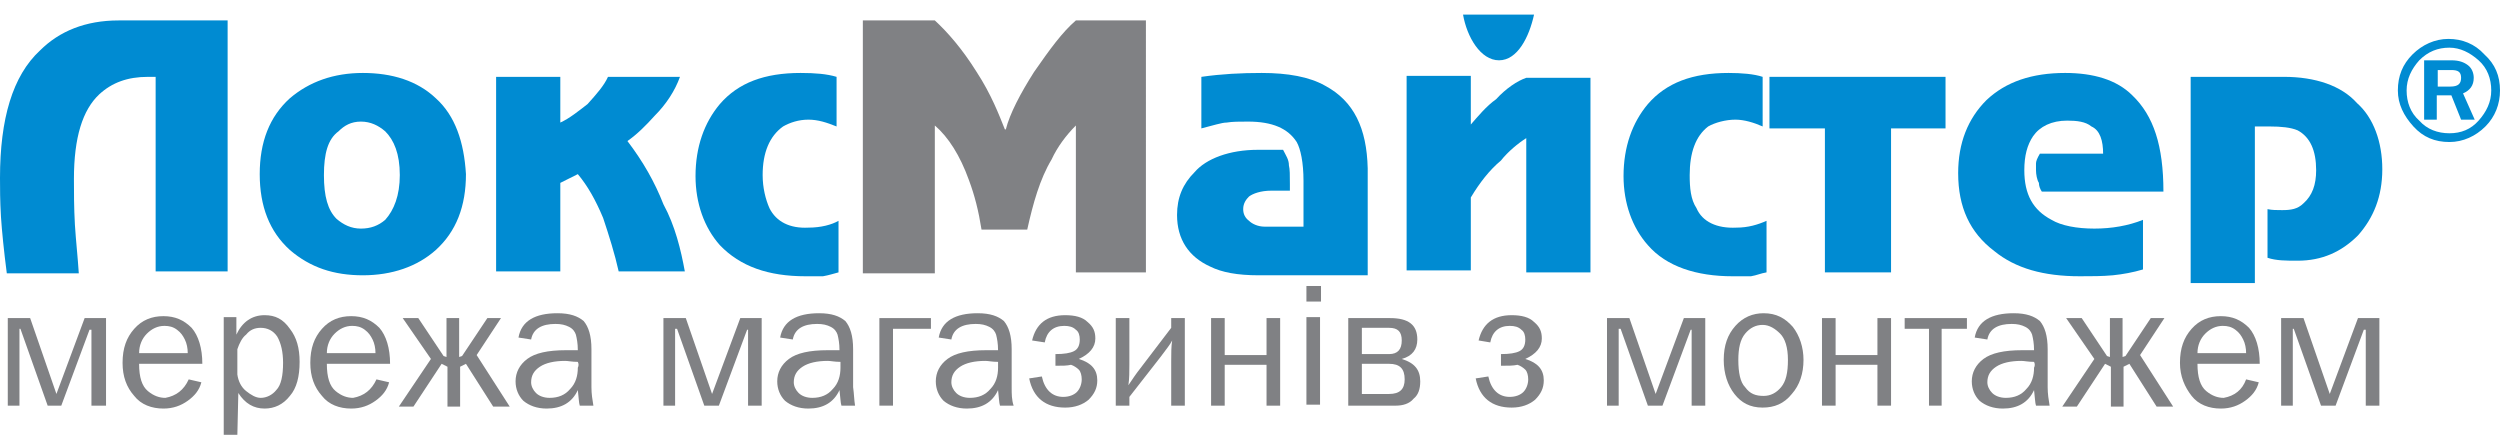<?xml version="1.0" encoding="utf-8"?>
<!-- Generator: Adobe Illustrator 22.0.1, SVG Export Plug-In . SVG Version: 6.00 Build 0)  -->
<svg version="1.1" id="Слой_1" xmlns="http://www.w3.org/2000/svg" xmlns:xlink="http://www.w3.org/1999/xlink" x="0px" y="0px"
	 viewBox="0 0 257 45.8" style="enable-background:new 0 0 257 45.8;" xml:space="preserve">
<style type="text/css">
	.st0{fill:#008BD2;}
	.st1{fill:#808184;}
</style>
<title>loksMayster_logo</title>
<g>
	<path class="st0" d="M64.5,14.5c1-0.7,1.9-1.6,2.8-2.6c1.2-1.2,2.1-2.6,2.6-4h-7.4c-0.4,0.9-1.2,1.8-2.1,2.8
		c-0.9,0.7-1.9,1.5-2.8,1.9V7.9H51v20h6.6v-9.1l1.8-0.9c1,1.2,1.8,2.6,2.6,4.5c0.6,1.8,1.2,3.7,1.6,5.5h6.8c-0.4-2.2-1-4.7-2.2-6.9
		C67.3,18.7,66.1,16.6,64.5,14.5"/>
	<path class="st0" d="M79.1,21.4c-0.4-0.9-0.7-2.1-0.7-3.4c0-2.3,0.7-4,2.1-5c0.7-0.4,1.6-0.7,2.6-0.7S85,12.6,86,13V7.9
		c-1-0.3-2.2-0.4-3.7-0.4c-3.7,0-6.4,1-8.3,3.2c-1.6,1.9-2.5,4.4-2.5,7.4c0,2.8,0.9,5.3,2.5,7.1c2.1,2.2,5,3.2,8.8,3.2h1.8
		c0.6-0.1,1.2-0.3,1.6-0.4v-5.3c-0.7,0.4-1.8,0.7-3.1,0.7C81.2,23.5,79.8,22.8,79.1,21.4"/>
	<path class="st0" d="M136.2,8.8c-1.6-0.9-3.8-1.3-6.5-1.3c-2.1,0-4.1,0.1-6.2,0.4v5.3c1.2-0.3,2.1-0.6,2.6-0.6
		c0.6-0.1,1.3-0.1,2.2-0.1c2.5,0,4.1,0.7,5,2.1c0.4,0.7,0.7,2.1,0.7,4v4.7h-4c-0.7,0-1.3-0.3-1.6-0.6c-0.4-0.3-0.6-0.7-0.6-1.2
		c0-0.6,0.3-1,0.6-1.3c0.4-0.3,1.2-0.6,2.3-0.6h1.9v-0.7c0-0.9,0-1.5-0.1-1.9c0-0.6-0.3-1-0.6-1.6h-2.6c-2.9,0-5.3,0.9-6.5,2.3
		c-1.2,1.2-1.8,2.6-1.8,4.4c0,2.5,1.2,4.3,3.4,5.3c1.2,0.6,2.8,0.9,5,0.9h11.2v-11C140.5,13.2,139.2,10.4,136.2,8.8"/>
	<path class="st0" d="M153.8,10.2c-1,0.7-1.9,1.8-2.6,2.6v-5h-6.6v20h6.6v-7.5c0.9-1.5,1.9-2.8,3.1-3.8c0.7-0.9,1.8-1.8,2.6-2.3V28
		h6.6V8h-6.6C156,8.3,154.8,9.1,153.8,10.2"/>
	<path class="st0" d="M174.4,21.4c-0.6-0.9-0.7-2.1-0.7-3.4c0-2.3,0.6-4,1.9-5c0.7-0.4,1.8-0.7,2.8-0.7c0.9,0,1.9,0.3,2.8,0.7V7.9
		c-0.9-0.3-2.2-0.4-3.5-0.4c-3.7,0-6.4,1-8.3,3.2c-1.6,1.9-2.5,4.4-2.5,7.4c0,2.8,0.9,5.3,2.5,7.1c1.9,2.2,5,3.2,8.7,3.2h1.9
		c0.6-0.1,1-0.3,1.6-0.4v-5.3c-0.9,0.4-1.9,0.7-3.1,0.7C176.5,23.5,175,22.8,174.4,21.4"/>
	<polygon class="st0" points="181.9,13.2 187.6,13.2 187.6,28 194.4,28 194.4,13.2 200,13.2 200,7.9 181.9,7.9 	"/>
	<path class="st0" d="M209.3,16.8v0.7c0,0.4,0.1,1,0.3,1.3c0,0.3,0.1,0.6,0.3,0.9h12.5c0-4.7-1-7.8-3.2-9.9c-1.6-1.6-4-2.3-6.9-2.3
		c-3.4,0-6.1,0.9-8.1,2.8c-1.9,1.9-2.9,4.4-2.9,7.5c0,3.5,1.2,6.1,3.7,8c2.2,1.8,5.1,2.6,8.8,2.6c1.2,0,2.3,0,3.4-0.1
		c1-0.1,2.1-0.3,3.1-0.6v-5.1c-1.5,0.6-3.2,0.9-5,0.9s-3.4-0.3-4.4-0.9c-1.9-1-2.8-2.6-2.8-5.1c0-1.5,0.3-2.6,0.9-3.5
		c0.7-1,1.9-1.6,3.5-1.6c1,0,1.9,0.1,2.5,0.6c0.9,0.4,1.2,1.5,1.2,2.8h-6.5C209.4,16.3,209.3,16.6,209.3,16.8"/>
	<path class="st0" d="M234.8,7.9h-9.6v21.2h6.6V13h1.5c1.2,0,2.2,0.1,2.9,0.4c1.3,0.7,1.9,2.1,1.9,4.1c0,1.5-0.4,2.6-1.3,3.4
		c-0.6,0.6-1.3,0.7-2.2,0.7c-0.6,0-1,0-1.5-0.1v5c0.9,0.3,1.9,0.3,3.1,0.3c2.5,0,4.5-0.9,6.2-2.6c1.6-1.8,2.5-4,2.5-6.8
		s-0.9-5.3-2.6-6.8C240.7,8.8,238,7.9,234.8,7.9"/>
	<path class="st0" d="M44.8,10.1c-1.9-1.8-4.5-2.6-7.5-2.6s-5.5,0.9-7.5,2.6c-2.1,1.9-3.1,4.5-3.1,7.8s1,5.9,3.1,7.8
		c2.1,1.8,4.5,2.6,7.5,2.6s5.6-0.9,7.5-2.6c2.1-1.9,3.1-4.5,3.1-7.8C47.7,14.6,46.8,11.9,44.8,10.1 M39.6,22.6
		c-0.7,0.6-1.5,0.9-2.5,0.9s-1.8-0.4-2.5-1c-0.9-0.9-1.3-2.3-1.3-4.5s0.4-3.7,1.5-4.5c0.6-0.6,1.3-1,2.3-1s1.8,0.4,2.5,1
		c0.9,0.9,1.5,2.3,1.5,4.5C41.1,20.1,40.5,21.6,39.6,22.6"/>
	<path class="st0" d="M4.1,5.2C1.3,7.8,0,12.2,0,18.3c0,1,0,2.3,0.1,4c0.1,1.5,0.3,3.5,0.6,5.8h7.4c-0.1-1.6-0.3-3.4-0.4-5
		c-0.1-1.8-0.1-3.4-0.1-4.7c0-4.3,0.9-7.1,2.6-8.7c1.3-1.2,2.9-1.8,5-1.8H16v20h7.4V2.1H12.2C8.8,2.1,6.1,3.2,4.1,5.2"/>
	<path class="st1" d="M105.6,23.6h-4.7c-0.3-1.9-0.7-3.5-1.3-5.1c-0.9-2.5-2.1-4.4-3.5-5.6v15.2h-7.4v-26h7.4
		c1.3,1.2,2.8,2.9,4.3,5.3c1.5,2.3,2.3,4.4,2.9,5.9h0.1c0.4-1.6,1.5-3.7,2.9-5.9c1.6-2.3,2.9-4.1,4.3-5.3h7.2V28h-7.2V12.9
		c-1,1-1.9,2.2-2.5,3.5C106.9,18.4,106.2,20.9,105.6,23.6"/>
	<g>
		<path class="st1" d="M0.8,41.7v-9h2.3l2.7,7.8l2.9-7.8h2.2v9H9.4v-7.8H9.2l-2.9,7.8H4.9l-2.8-7.9H2v7.9H0.8z"/>
		<path class="st1" d="M19.4,39l1.3,0.3c-0.2,0.8-0.7,1.4-1.4,1.9c-0.7,0.5-1.5,0.8-2.5,0.8c-1.2,0-2.3-0.4-3-1.3
			c-0.8-0.9-1.2-2-1.2-3.4c0-1.5,0.4-2.6,1.2-3.5s1.8-1.3,3-1.3s2.1,0.4,2.9,1.2c0.7,0.8,1.1,2.1,1.1,3.7h-6.5
			c0,1.4,0.3,2.3,0.9,2.8c0.6,0.5,1.2,0.7,1.8,0.7C18.1,40.7,18.9,40.1,19.4,39z M19.3,36.3c0-0.5-0.1-1-0.3-1.4
			c-0.2-0.4-0.4-0.7-0.8-1s-0.8-0.4-1.3-0.4c-0.7,0-1.3,0.3-1.8,0.8s-0.8,1.2-0.8,2C14.4,36.3,19.3,36.3,19.3,36.3z"/>
		<path class="st1" d="M24.4,44.7H23V32.6h1.3v1.8c0.6-1.3,1.6-2,2.9-2c1.1,0,1.9,0.4,2.6,1.4c0.7,0.9,1,2,1,3.4
			c0,1.5-0.3,2.7-1,3.5c-0.7,0.9-1.6,1.3-2.6,1.3c-1.1,0-2-0.5-2.7-1.6L24.4,44.7L24.4,44.7z M24.4,35.9v2.6
			c0.1,0.7,0.4,1.3,0.9,1.7s1,0.7,1.5,0.7c0.6,0,1.2-0.3,1.6-0.8c0.5-0.5,0.7-1.5,0.7-2.8c0-1.1-0.2-2-0.6-2.7
			c-0.4-0.6-1-0.9-1.7-0.9c-0.6,0-1.1,0.2-1.5,0.7C24.9,34.7,24.6,35.3,24.4,35.9z"/>
		<path class="st1" d="M38.7,39l1.3,0.3c-0.2,0.8-0.7,1.4-1.4,1.9S37.1,42,36.1,42c-1.2,0-2.3-0.4-3-1.3c-0.8-0.9-1.2-2-1.2-3.4
			c0-1.5,0.4-2.6,1.2-3.5s1.8-1.3,3-1.3s2.1,0.4,2.9,1.2c0.7,0.8,1.1,2.1,1.1,3.7h-6.5c0,1.4,0.3,2.3,0.9,2.8
			c0.6,0.5,1.2,0.7,1.8,0.7C37.4,40.7,38.2,40.1,38.7,39z M38.6,36.3c0-0.5-0.1-1-0.3-1.4s-0.4-0.7-0.8-1c-0.4-0.3-0.8-0.4-1.3-0.4
			c-0.7,0-1.3,0.3-1.8,0.8s-0.8,1.2-0.8,2C33.7,36.3,38.6,36.3,38.6,36.3z"/>
		<path class="st1" d="M49,36.5l3.4,5.3h-1.7l-2.8-4.4l-0.6,0.3v4.1H46v-4.1l-0.6-0.3l-2.9,4.4H41l3.3-4.9l-2.9-4.2H43l2.6,3.9
			l0.3,0.1v-4h1.3v4l0.3-0.1l2.6-3.9h1.4L49,36.5z"/>
		<path class="st1" d="M61,41.7h-1.4c-0.1-0.3-0.1-0.8-0.2-1.6c-0.6,1.3-1.7,1.9-3.2,1.9c-1,0-1.8-0.3-2.4-0.8
			c-0.5-0.5-0.8-1.2-0.8-2c0-0.9,0.4-1.7,1.2-2.3s2.1-0.9,4-0.9c0.3,0,0.7,0,1.2,0c0-0.7-0.1-1.2-0.2-1.6c-0.1-0.3-0.3-0.6-0.7-0.8
			s-0.8-0.3-1.4-0.3c-1.4,0-2.3,0.5-2.5,1.6l-1.3-0.2c0.3-1.7,1.7-2.5,4-2.5c1.3,0,2.1,0.3,2.7,0.8c0.5,0.6,0.8,1.5,0.8,2.9v3.9
			C60.8,40.5,60.9,41.1,61,41.7z M59.4,37.2c-0.6,0-1-0.1-1.3-0.1c-1.1,0-2,0.2-2.6,0.6s-0.9,0.9-0.9,1.6c0,0.4,0.2,0.8,0.5,1.1
			s0.8,0.5,1.4,0.5c0.9,0,1.6-0.3,2.1-0.9c0.6-0.6,0.8-1.4,0.8-2.2C59.5,37.6,59.5,37.4,59.4,37.2z"/>
		<path class="st1" d="M68.2,41.7v-9h2.3l2.7,7.8l2.9-7.8h2.2v9h-1.4v-7.8h-0.1l-2.9,7.8h-1.5l-2.8-7.9h-0.2v7.9
			C69.3,41.7,68.2,41.7,68.2,41.7z"/>
		<path class="st1" d="M87.9,41.7h-1.4c-0.1-0.3-0.1-0.8-0.2-1.6c-0.6,1.3-1.7,1.9-3.2,1.9c-1,0-1.8-0.3-2.4-0.8
			c-0.5-0.5-0.8-1.2-0.8-2c0-0.9,0.4-1.7,1.2-2.3c0.8-0.6,2.1-0.9,4-0.9c0.3,0,0.7,0,1.2,0c0-0.7-0.1-1.2-0.2-1.6
			c-0.1-0.3-0.3-0.6-0.7-0.8c-0.4-0.2-0.8-0.3-1.4-0.3c-1.4,0-2.3,0.5-2.5,1.6l-1.3-0.2c0.3-1.7,1.7-2.5,4-2.5
			c1.3,0,2.1,0.3,2.7,0.8c0.5,0.6,0.8,1.5,0.8,2.9v3.9C87.8,40.5,87.8,41.1,87.9,41.7z M86.4,37.2c-0.6,0-1-0.1-1.3-0.1
			c-1.1,0-2,0.2-2.6,0.6s-0.9,0.9-0.9,1.6c0,0.4,0.2,0.8,0.5,1.1s0.8,0.5,1.4,0.5c0.9,0,1.6-0.3,2.1-0.9c0.6-0.6,0.8-1.4,0.8-2.2
			C86.4,37.6,86.4,37.4,86.4,37.2z"/>
		<path class="st1" d="M90.4,41.7v-9h5.3v1.1h-3.9v7.9H90.4z"/>
		<path class="st1" d="M104.2,41.7h-1.4c-0.1-0.3-0.1-0.8-0.2-1.6c-0.6,1.3-1.7,1.9-3.2,1.9c-1,0-1.8-0.3-2.4-0.8
			c-0.5-0.5-0.8-1.2-0.8-2c0-0.9,0.4-1.7,1.2-2.3c0.8-0.6,2.1-0.9,4-0.9c0.3,0,0.7,0,1.2,0c0-0.7-0.1-1.2-0.2-1.6
			c-0.1-0.3-0.3-0.6-0.7-0.8c-0.4-0.2-0.8-0.3-1.4-0.3c-1.4,0-2.3,0.5-2.5,1.6l-1.3-0.2c0.3-1.7,1.7-2.5,4-2.5
			c1.3,0,2.1,0.3,2.7,0.8c0.5,0.6,0.8,1.5,0.8,2.9v3.9C104,40.5,104,41.1,104.2,41.7z M102.6,37.2c-0.6,0-1-0.1-1.3-0.1
			c-1.1,0-2,0.2-2.6,0.6s-0.9,0.9-0.9,1.6c0,0.4,0.2,0.8,0.5,1.1s0.8,0.5,1.4,0.5c0.9,0,1.6-0.3,2.1-0.9c0.6-0.6,0.8-1.4,0.8-2.2
			C102.6,37.6,102.6,37.4,102.6,37.2z"/>
		<path class="st1" d="M108.5,37.6v-1.2c0.9,0,1.5-0.1,1.9-0.3s0.6-0.6,0.6-1.2c0-0.4-0.1-0.8-0.4-1c-0.3-0.3-0.7-0.4-1.2-0.4
			c-1.1,0-1.8,0.6-2,1.7l-1.3-0.2c0.4-1.7,1.5-2.6,3.4-2.6c1,0,1.8,0.2,2.3,0.7c0.6,0.5,0.8,1,0.8,1.7c0,0.9-0.6,1.6-1.7,2.1
			c1.3,0.4,1.9,1.1,1.9,2.2c0,0.8-0.3,1.4-0.9,2c-0.6,0.5-1.4,0.8-2.4,0.8c-2,0-3.3-1-3.7-3l1.3-0.2c0.3,1.4,1.1,2.1,2.2,2.1
			c0.6,0,1.1-0.2,1.4-0.5s0.5-0.8,0.5-1.3c0-0.4-0.1-0.8-0.3-1c-0.2-0.2-0.5-0.4-0.8-0.5C109.7,37.6,109.2,37.6,108.5,37.6z"/>
		<path class="st1" d="M116.1,40.8v0.9h-1.4v-9h1.4v4.8c0,0.7,0,1.4-0.1,2.1c0.4-0.6,0.8-1.2,1.2-1.7l3.2-4.2v-1h1.4v9h-1.4v-4.6
			c0-0.8,0-1.5,0.1-2.1c-0.2,0.4-0.6,0.9-1.2,1.7L116.1,40.8z"/>
		<path class="st1" d="M124.5,41.7v-9h1.4v3.8h4.3v-3.8h1.4v9h-1.4v-4.2h-4.3v4.2C125.9,41.7,124.5,41.7,124.5,41.7z"/>
		<path class="st1" d="M135.8,29.4V31h-1.5v-1.6H135.8z M135.7,32.6v9h-1.4v-9H135.7z"/>
		<path class="st1" d="M138.6,41.7v-9h4.3c1.9,0,2.8,0.7,2.8,2.2c0,1-0.5,1.7-1.6,2c1.3,0.4,1.9,1.1,1.9,2.3c0,0.8-0.2,1.4-0.7,1.8
			c-0.4,0.5-1.1,0.7-1.8,0.7H138.6L138.6,41.7z M140,36.4h2.8c0.9,0,1.3-0.5,1.3-1.4s-0.4-1.3-1.3-1.3H140V36.4z M140,40.5h2.8
			c1.1,0,1.6-0.5,1.6-1.5c0-1.1-0.5-1.6-1.6-1.6H140V40.5z"/>
		<path class="st1" d="M154.3,37.6v-1.2c0.9,0,1.5-0.1,1.9-0.3s0.6-0.6,0.6-1.2c0-0.4-0.1-0.8-0.4-1c-0.3-0.3-0.7-0.4-1.2-0.4
			c-1.1,0-1.8,0.6-2,1.7L152,35c0.4-1.7,1.5-2.6,3.4-2.6c1,0,1.8,0.2,2.3,0.7c0.6,0.5,0.8,1,0.8,1.7c0,0.9-0.6,1.6-1.7,2.1
			c1.3,0.4,1.9,1.1,1.9,2.2c0,0.8-0.3,1.4-0.9,2c-0.6,0.5-1.4,0.8-2.4,0.8c-2,0-3.3-1-3.7-3l1.3-0.2c0.3,1.4,1.1,2.1,2.2,2.1
			c0.6,0,1.1-0.2,1.4-0.5s0.5-0.8,0.5-1.3c0-0.4-0.1-0.8-0.3-1s-0.5-0.4-0.8-0.5C155.6,37.6,155,37.6,154.3,37.6z"/>
		<path class="st1" d="M165.2,41.7v-9h2.3l2.7,7.8l2.9-7.8h2.2v9h-1.4v-7.8h-0.1l-2.9,7.8h-1.5l-2.8-7.9h-0.2v7.9H165.2z"/>
		<path class="st1" d="M181.2,41.9c-1.3,0-2.2-0.5-2.9-1.4s-1.1-2.1-1.1-3.5c0-1.5,0.4-2.6,1.2-3.5s1.8-1.3,2.9-1.3
			c1.3,0,2.2,0.5,3,1.4c0.7,0.9,1.1,2.1,1.1,3.4c0,1.4-0.4,2.6-1.2,3.5C183.4,41.5,182.4,41.9,181.2,41.9z M181.3,40.7
			c0.7,0,1.3-0.3,1.8-0.9c0.5-0.6,0.7-1.5,0.7-2.8s-0.3-2.2-0.8-2.7s-1.1-0.9-1.8-0.9s-1.3,0.3-1.8,0.9s-0.7,1.5-0.7,2.7
			c0,1.3,0.2,2.3,0.7,2.8C179.9,40.5,180.5,40.7,181.3,40.7z"/>
		<path class="st1" d="M187.3,41.7v-9h1.4v3.8h4.3v-3.8h1.4v9H193v-4.2h-4.3v4.2H187.3z"/>
		<path class="st1" d="M198.3,41.7v-7.9h-2.5v-1.1h6.4v1.1h-2.6v7.9H198.3z"/>
		<path class="st1" d="M210.7,41.7h-1.4c-0.1-0.3-0.1-0.8-0.2-1.6c-0.6,1.3-1.7,1.9-3.2,1.9c-1,0-1.8-0.3-2.4-0.8
			c-0.5-0.5-0.8-1.2-0.8-2c0-0.9,0.4-1.7,1.2-2.3s2.1-0.9,4-0.9c0.3,0,0.7,0,1.2,0c0-0.7-0.1-1.2-0.2-1.6c-0.1-0.3-0.3-0.6-0.7-0.8
			s-0.8-0.3-1.4-0.3c-1.4,0-2.3,0.5-2.5,1.6l-1.3-0.2c0.3-1.7,1.7-2.5,4-2.5c1.3,0,2.1,0.3,2.7,0.8c0.5,0.6,0.8,1.5,0.8,2.9v3.9
			C210.5,40.5,210.6,41.1,210.7,41.7z M209.1,37.2c-0.6,0-1-0.1-1.3-0.1c-1.1,0-2,0.2-2.6,0.6c-0.6,0.4-0.9,0.9-0.9,1.6
			c0,0.4,0.2,0.8,0.5,1.1s0.8,0.5,1.4,0.5c0.9,0,1.6-0.3,2.1-0.9c0.6-0.6,0.8-1.4,0.8-2.2C209.2,37.6,209.2,37.4,209.1,37.2z"/>
		<path class="st1" d="M220,36.5l3.4,5.3h-1.7l-2.8-4.4l-0.6,0.3v4.1H217v-4.1l-0.6-0.3l-2.9,4.4H212l3.3-4.9l-2.9-4.2h1.6l2.6,3.9
			l0.3,0.1v-4h1.3v4l0.3-0.1l2.6-3.9h1.4L220,36.5z"/>
		<path class="st1" d="M230.9,39l1.3,0.3c-0.2,0.8-0.7,1.4-1.4,1.9s-1.5,0.8-2.5,0.8c-1.2,0-2.3-0.4-3-1.3c-0.7-0.9-1.2-2-1.2-3.4
			c0-1.5,0.4-2.6,1.2-3.5s1.8-1.3,3-1.3s2.1,0.4,2.9,1.2c0.7,0.8,1.1,2.1,1.1,3.7h-6.4c0,1.4,0.3,2.3,0.9,2.8
			c0.6,0.5,1.2,0.7,1.8,0.7C229.7,40.7,230.5,40.1,230.9,39z M230.9,36.3c0-0.5-0.1-1-0.3-1.4s-0.4-0.7-0.8-1
			c-0.4-0.3-0.8-0.4-1.3-0.4c-0.7,0-1.3,0.3-1.8,0.8s-0.8,1.2-0.8,2C226,36.3,230.9,36.3,230.9,36.3z"/>
		<path class="st1" d="M234.5,41.7v-9h2.3l2.7,7.8l2.9-7.8h2.2v9h-1.4v-7.8H243l-2.9,7.8h-1.5l-2.8-7.9h-0.1v7.9
			C235.8,41.7,234.5,41.7,234.5,41.7z"/>
	</g>
	<g>
		<path class="st0" d="M257,9.3c0,1.4-0.5,2.7-1.5,3.7s-2.3,1.6-3.7,1.6c-1.5,0-2.7-0.5-3.7-1.6s-1.6-2.3-1.6-3.7
			c0-1.5,0.5-2.7,1.5-3.7s2.3-1.6,3.7-1.6s2.7,0.5,3.7,1.6C256.5,6.6,257,7.8,257,9.3z M256.1,9.3c0-1.2-0.4-2.3-1.3-3.1
			s-1.9-1.3-3-1.3c-1.2,0-2.2,0.4-3.1,1.3c-0.8,0.9-1.3,1.9-1.3,3.1s0.4,2.3,1.3,3.1c0.8,0.9,1.9,1.3,3.1,1.3c1.2,0,2.2-0.4,3-1.3
			C255.6,11.5,256.1,10.5,256.1,9.3z M254.4,12.3H253l-1-2.5h-1.5v2.5h-1.3V6.2h2.8c0.8,0,1.3,0.2,1.7,0.5s0.6,0.8,0.6,1.3
			c0,0.8-0.4,1.3-1.1,1.6L254.4,12.3z M250.6,8.9h1.3c0.8,0,1.1-0.3,1.1-0.9s-0.3-0.8-1-0.8h-1.4L250.6,8.9L250.6,8.9z"/>
	</g>
</g>
<path class="st0" d="M157.7,1.5h-7.3c0.4,2.3,1.8,4.7,3.7,4.7S157.2,3.8,157.7,1.5L157.7,1.5z"/>
</svg>
